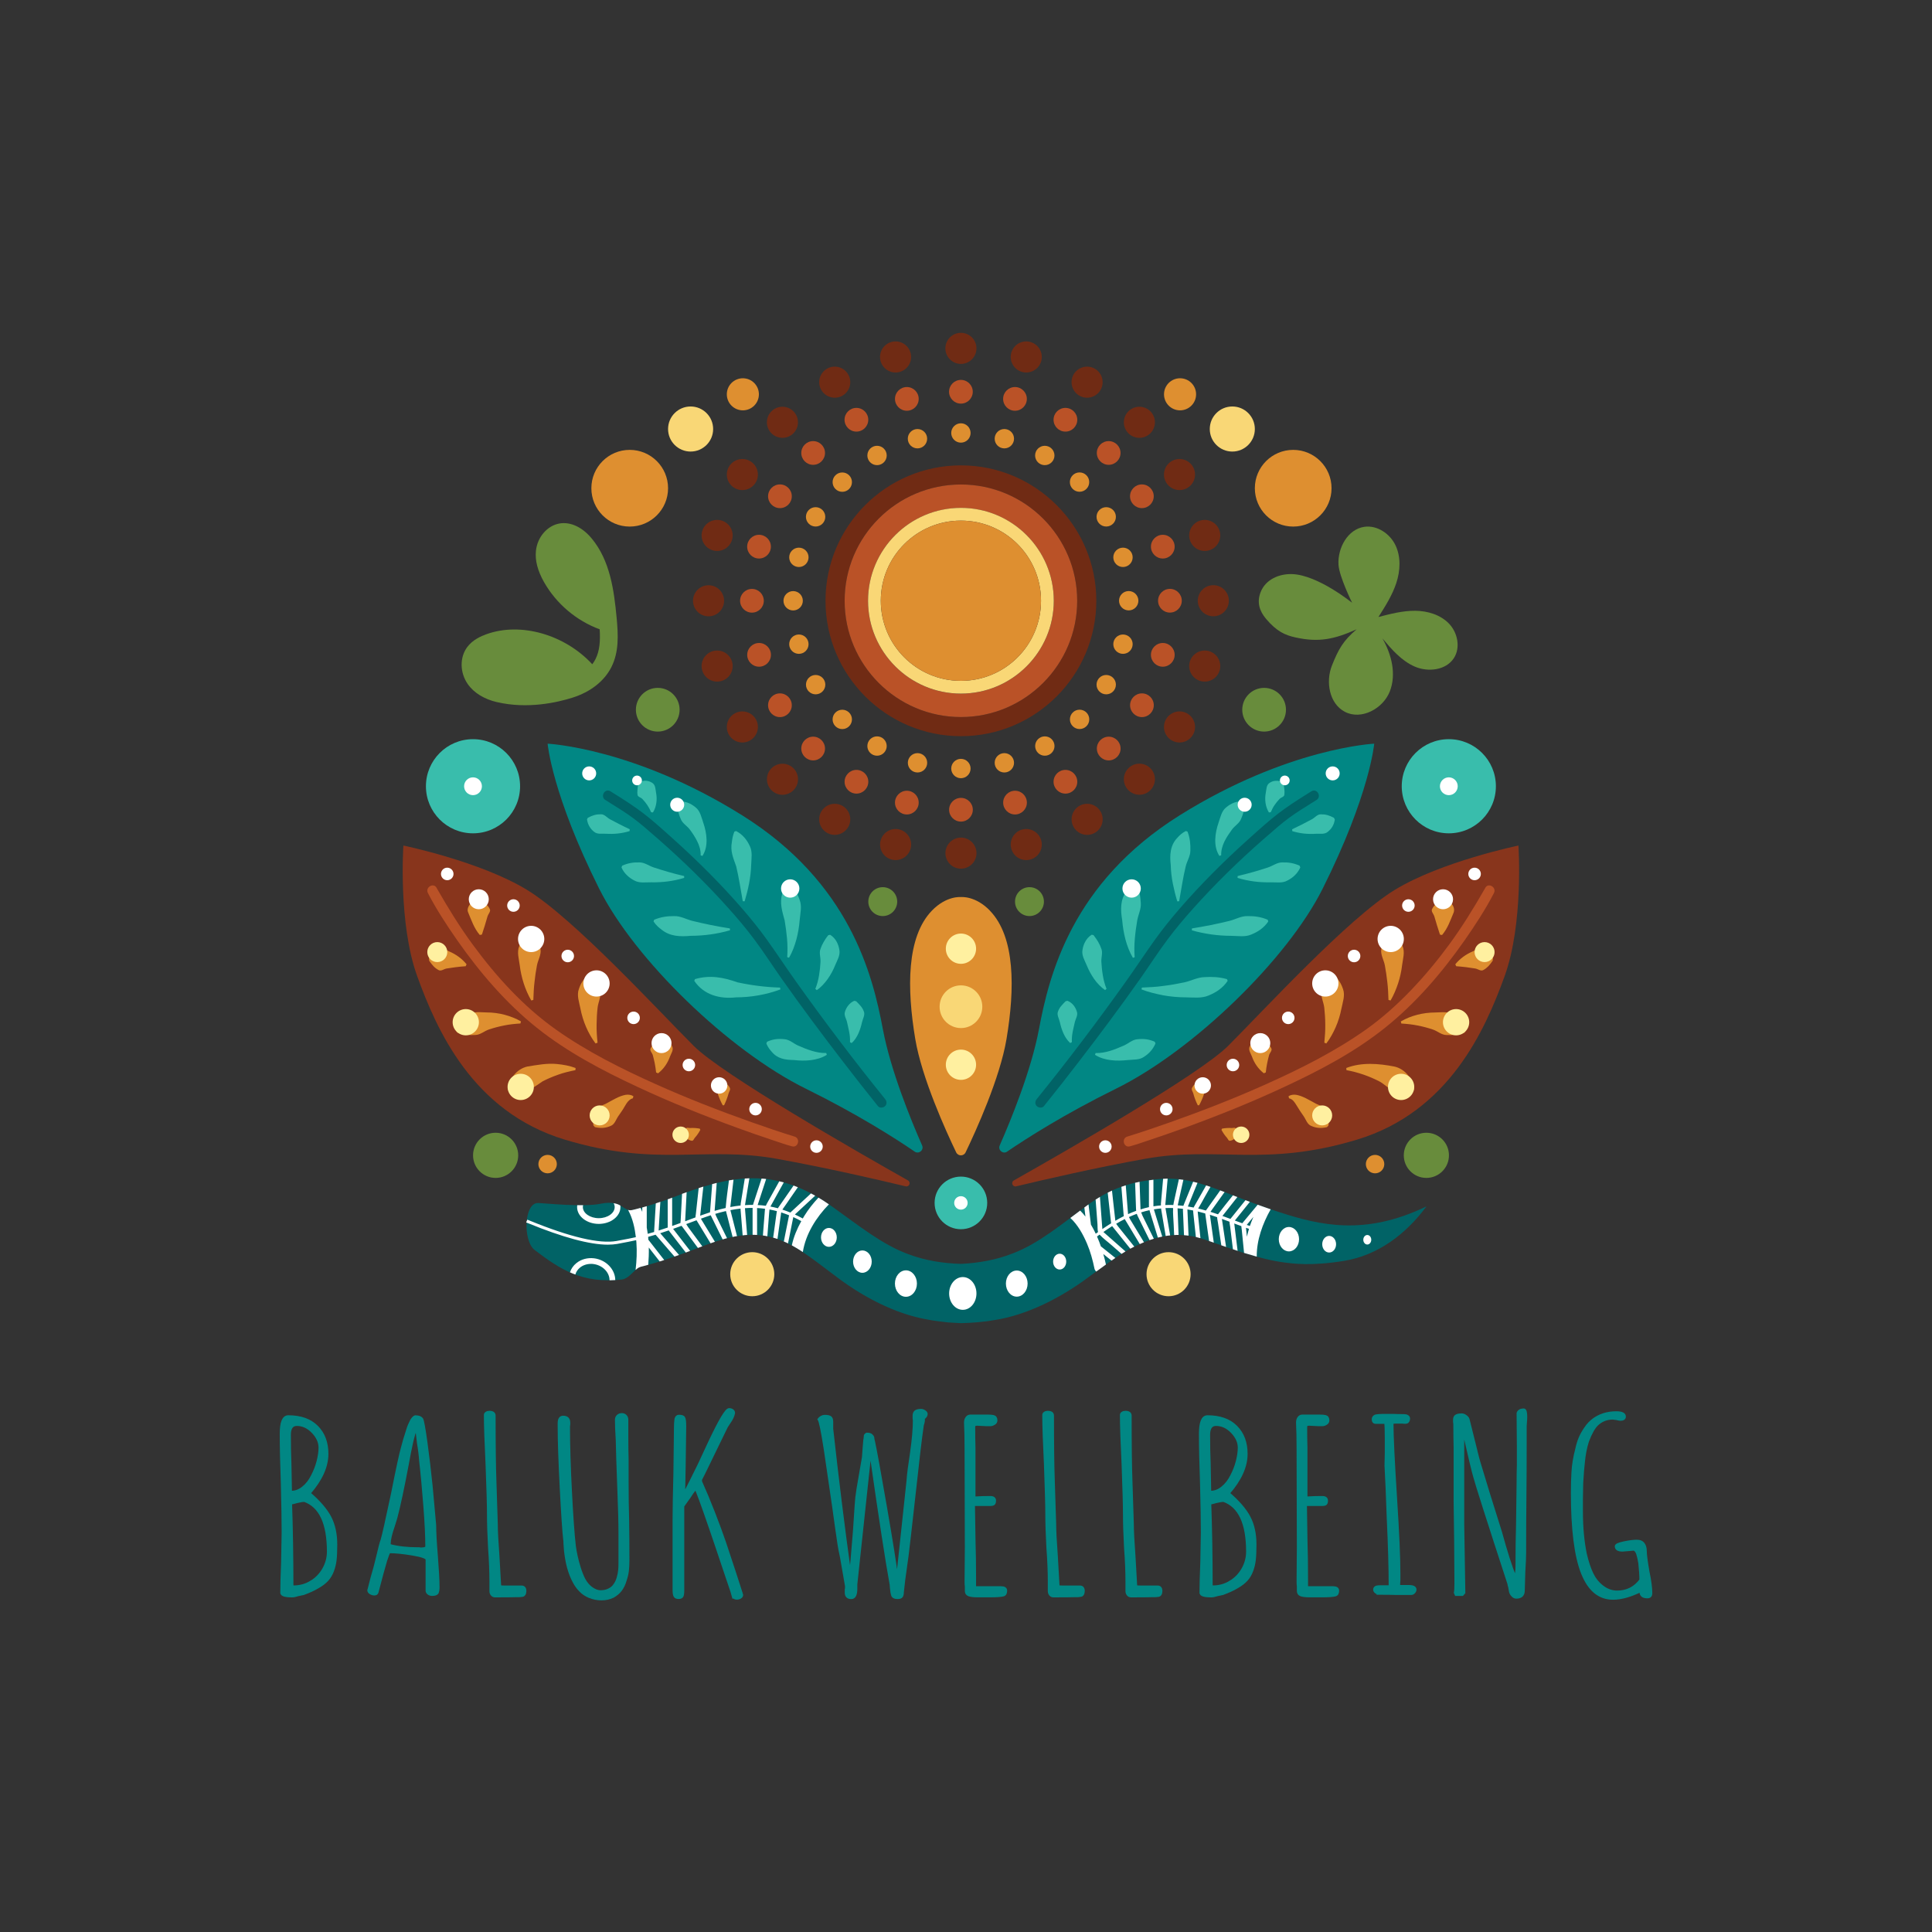 <?xml version="1.0" encoding="UTF-8"?><svg id="Layer_2" xmlns="http://www.w3.org/2000/svg" viewBox="0 0 425.2 425.2"><rect x="0" y="0" width="425.2" height="425.2" fill="#333333" stroke="none"/><defs><style>.cls-1{fill:#de8f30;}.cls-1,.cls-2,.cls-3,.cls-4,.cls-5,.cls-6,.cls-7,.cls-8,.cls-9,.cls-10,.cls-11{stroke-width:0px;}.cls-2{fill:#f9d776;}.cls-3{fill:#88351c;}.cls-4{fill:#39bdac;}.cls-5{fill:#fff;}.cls-6{fill:#ba5227;}.cls-7{fill:#702b14;}.cls-8{fill:#fff0a0;}.cls-9,.cls-12{fill:#018784;}.cls-10{fill:#688c3c;}.cls-11{fill:#016366;}.cls-12{stroke:#018784;stroke-miterlimit:10;stroke-width:.57px;}</style></defs><circle class="cls-4" cx="104.1" cy="173.04" r="10.36"/><circle class="cls-5" cx="104.1" cy="173.04" r="1.96"/><path class="cls-7" d="m211.48,106.63c14.11,0,25.59,11.48,25.59,25.59s-11.48,25.59-25.59,25.59-25.59-11.48-25.59-25.59,11.48-25.59,25.59-25.59m0-4.21c-16.43,0-29.8,13.37-29.8,29.8s13.37,29.8,29.8,29.8,29.8-13.37,29.8-29.8-13.37-29.8-29.8-29.8h0Z"/><path class="cls-6" d="m211.48,111.78c11.27,0,20.44,9.17,20.44,20.44s-9.17,20.44-20.44,20.44-20.44-9.17-20.44-20.44,9.17-20.44,20.44-20.44m0-5.15c-14.11,0-25.59,11.48-25.59,25.59s11.48,25.59,25.59,25.59,25.59-11.48,25.59-25.59-11.48-25.59-25.59-25.59h0Z"/><path class="cls-2" d="m211.48,114.58c9.74,0,17.63,7.89,17.63,17.63s-7.89,17.63-17.63,17.63-17.63-7.89-17.63-17.63,7.89-17.63,17.63-17.63m0-2.81c-11.27,0-20.44,9.17-20.44,20.44s9.17,20.44,20.44,20.44,20.44-9.17,20.44-20.44-9.17-20.44-20.44-20.44h0Z"/><path class="cls-1" d="m211.48,114.58c9.74,0,17.63,7.89,17.63,17.63s-7.89,17.63-17.63,17.63-17.63-7.89-17.63-17.63,7.89-17.63,17.63-17.63"/><circle class="cls-1" cx="211.48" cy="169.14" r="2.13"/><circle class="cls-6" cx="211.49" cy="178.21" r="2.61"/><circle class="cls-7" cx="211.49" cy="187.76" r="3.42"/><circle class="cls-1" cx="201.93" cy="167.88" r="2.13"/><circle class="cls-6" cx="199.58" cy="176.64" r="2.61"/><circle class="cls-7" cx="197.11" cy="185.87" r="3.42"/><circle class="cls-1" cx="193.02" cy="164.19" r="2.13"/><circle class="cls-6" cx="188.49" cy="172.05" r="2.61"/><circle class="cls-7" cx="183.71" cy="180.32" r="3.42"/><circle class="cls-1" cx="185.37" cy="158.33" r="2.13"/><circle class="cls-6" cx="178.96" cy="164.74" r="2.61"/><circle class="cls-7" cx="172.21" cy="171.5" r="3.42"/><circle class="cls-1" cx="179.51" cy="150.68" r="2.13"/><circle class="cls-6" cx="171.65" cy="155.21" r="2.61"/><circle class="cls-7" cx="163.38" cy="159.99" r="3.42"/><circle class="cls-1" cx="175.82" cy="141.77" r="2.13"/><circle class="cls-6" cx="167.06" cy="144.12" r="2.61"/><circle class="cls-7" cx="157.83" cy="146.59" r="3.42"/><circle class="cls-1" cx="174.56" cy="132.22" r="2.13"/><circle class="cls-6" cx="165.49" cy="132.22" r="2.61"/><circle class="cls-7" cx="155.94" cy="132.22" r="3.42"/><circle class="cls-1" cx="175.82" cy="122.66" r="2.13"/><circle class="cls-6" cx="167.05" cy="120.31" r="2.61"/><circle class="cls-7" cx="157.83" cy="117.84" r="3.42"/><circle class="cls-1" cx="179.5" cy="113.75" r="2.13"/><circle class="cls-6" cx="171.65" cy="109.22" r="2.61"/><circle class="cls-7" cx="163.38" cy="104.44" r="3.42"/><circle class="cls-1" cx="185.37" cy="106.11" r="2.13"/><circle class="cls-6" cx="178.96" cy="99.69" r="2.61"/><circle class="cls-7" cx="172.2" cy="92.94" r="3.42"/><circle class="cls-1" cx="193.02" cy="100.24" r="2.13"/><circle class="cls-6" cx="188.48" cy="92.38" r="2.61"/><circle class="cls-7" cx="183.71" cy="84.11" r="3.42"/><circle class="cls-1" cx="201.92" cy="96.55" r="2.13"/><circle class="cls-6" cx="199.58" cy="87.79" r="2.61"/><circle class="cls-7" cx="197.1" cy="78.56" r="3.42"/><circle class="cls-1" cx="211.48" cy="95.29" r="2.13"/><circle class="cls-6" cx="211.48" cy="86.22" r="2.61"/><circle class="cls-7" cx="211.48" cy="76.67" r="3.42"/><circle class="cls-1" cx="221.04" cy="96.55" r="2.13"/><circle class="cls-6" cx="223.38" cy="87.79" r="2.61"/><circle class="cls-7" cx="225.86" cy="78.56" r="3.42"/><circle class="cls-1" cx="229.94" cy="100.24" r="2.13"/><circle class="cls-6" cx="234.48" cy="92.38" r="2.61"/><circle class="cls-7" cx="239.25" cy="84.11" r="3.42"/><circle class="cls-1" cx="237.59" cy="106.1" r="2.13"/><circle class="cls-6" cx="244" cy="99.69" r="2.61"/><circle class="cls-7" cx="250.76" cy="92.94" r="3.42"/><circle class="cls-1" cx="243.46" cy="113.75" r="2.13"/><circle class="cls-6" cx="251.31" cy="109.22" r="2.61"/><circle class="cls-7" cx="259.59" cy="104.44" r="3.42"/><circle class="cls-1" cx="247.15" cy="122.66" r="2.13"/><circle class="cls-6" cx="255.91" cy="120.31" r="2.61"/><circle class="cls-7" cx="265.14" cy="117.84" r="3.42"/><circle class="cls-1" cx="248.41" cy="132.21" r="2.13"/><circle class="cls-6" cx="257.48" cy="132.21" r="2.61"/><circle class="cls-7" cx="267.03" cy="132.21" r="3.42"/><circle class="cls-1" cx="247.15" cy="141.77" r="2.13"/><circle class="cls-6" cx="255.91" cy="144.12" r="2.61"/><circle class="cls-7" cx="265.14" cy="146.59" r="3.42"/><circle class="cls-1" cx="243.46" cy="150.68" r="2.13"/><circle class="cls-6" cx="251.32" cy="155.21" r="2.61"/><circle class="cls-7" cx="259.59" cy="159.99" r="3.42"/><circle class="cls-1" cx="237.6" cy="158.32" r="2.13"/><circle class="cls-6" cx="244.01" cy="164.74" r="2.61"/><circle class="cls-7" cx="250.76" cy="171.49" r="3.42"/><circle class="cls-1" cx="229.95" cy="164.19" r="2.13"/><circle class="cls-6" cx="234.48" cy="172.05" r="2.61"/><circle class="cls-7" cx="239.26" cy="180.32" r="3.42"/><circle class="cls-1" cx="221.04" cy="167.88" r="2.13"/><circle class="cls-6" cx="223.39" cy="176.64" r="2.61"/><circle class="cls-7" cx="225.86" cy="185.87" r="3.42"/><path class="cls-11" d="m313.92,265.53c-4.6,6.21-10.75,10.73-17.97,11.94-7.43,1.24-11.61.59-13.21.39-5.6-.71-12.07-3.12-17.35-4.97-5.27-1.88-10.09-1.24-15.15,1.18-3.32,1.49-6.8,4.21-10.75,7.06-5.92,4.42-13.32,8.25-20.53,9.38-2.31.42-4.99.63-7.34.69-.08,0-.15,0-.23,0-.68-.04-2.17-.12-2.74-.16-1.33-.14-3.27-.38-4.59-.65-7.18-1.24-14.49-5.16-20.34-9.67-3.91-2.91-7.36-5.73-10.76-7.28-3.38-1.58-6.8-2.02-10.55-1.42-4.05.61-7.93,2.36-11.99,3.83-2.71,1-5.62,1.96-8.45,2.7-.58.16-1.18.21-1.72.65-1.04.77-2.03,2.25-3.41,2.4-8.64.95-13.53-2.19-19.16-6.49-2.64-2.02-2.38-10.43.76-10.35,1.41.04,9.9.96,13.77.16,2.59-.54,3.86.11,4.4.44.54.33,1.11.76,1.65.93.55.18,1.03-.03,1.54-.13l1.51-.4c2.02-.56,4.04-1.23,6.11-1.96,13.44-5.31,23.24-7.3,36,1.95,5.45,3.86,10.82,8.26,16.62,10.32,3.63,1.36,7.53,1.97,11.34,2.08.09,0,.17,0,.26,0,3.79-.19,7.69-.88,11.28-2.31,5.76-2.18,11.02-6.67,16.43-10.62,4.28-3.13,8.53-4.86,13.73-5.49,9.74-1.52,14.68,2.56,28.37,7.01,9.02,2.94,18.93,5.31,32.48-1.23h0Z"/><path class="cls-5" d="m182.42,265.06c-2.79,2.86-5.1,6.51-5.73,10.49-.82-.54-1.62-1.03-2.42-1.47.39-1.86,1.16-3.66,2.08-5.33-.58-.32-1.17-.62-1.76-.89-.04.21-.09.42-.09.44-.36,1.78-.71,3.57-1.07,5.35-.15-.08-.31-.15-.46-.22-.15-.07-.3-.14-.46-.2.13-.66.26-1.31.39-1.97.25-1.21.49-2.43.73-3.64.01-.06.02-.1.03-.16-.58-.23-1.16-.44-1.74-.63-.03.37-.1.74-.15,1.1-.22,1.58-.44,3.16-.66,4.74-.32-.1-.63-.2-.95-.29l.18-1.29c.18-1.31.36-2.61.54-3.91.04-.24.06-.44.1-.63-.54-.14-1.08-.26-1.63-.36-.02.24-.06.49-.07.71-.14,1.73-.27,3.45-.4,5.18-.32-.07-.65-.13-.98-.17.04-.57.08-1.14.13-1.71.1-1.26.2-2.53.3-3.79.01-.14.02-.26.04-.38-.58-.08-1.16-.13-1.75-.16v5.92c-.33-.03-.66-.04-.99-.04v-5.44c0-.17,0-.32.01-.46-.56-.01-1.12,0-1.69.05.02.26.04.53.06.79.14,1.7.28,3.4.42,5.1-.33.02-.65.04-.98.09h-.01c-.05-.65-.1-1.3-.15-1.95-.1-1.23-.2-2.45-.3-3.67-.01-.1-.01-.18-.01-.27-.73.08-1.48.19-2.24.34,0,.02,0,.03.02.05.12.49.25.98.37,1.47.36,1.4.72,2.8,1.07,4.2-.32.05-.65.1-.97.18-.05-.19-.09-.37-.14-.56-.35-1.38-.71-2.75-1.06-4.13-.08-.33-.19-.67-.26-1.01-.77.17-1.56.39-2.36.62.08.2.16.41.2.5.8,1.62,1.59,3.24,2.39,4.85-.32.09-.64.17-.96.27-.29-.59-.58-1.18-.87-1.76-.54-1.09-1.08-2.19-1.62-3.28-.04-.08-.09-.17-.14-.27-.68.22-1.4.47-2.15.75.09.16.17.31.19.34.96,1.58,1.93,3.16,2.89,4.74-.32.11-.64.22-.96.34-.37-.62-.74-1.23-1.12-1.84-.63-1.04-1.26-2.08-1.9-3.12-.02-.03-.04-.07-.07-.11-.46.17-.93.35-1.41.52-.28.11-.58.22-.86.32.15.23.31.51.4.63,1.04,1.42,2.09,2.84,3.14,4.26-.32.12-.64.24-.96.36-.29-.4-.59-.81-.89-1.21-.82-1.11-1.64-2.22-2.46-3.33-.07-.1-.17-.21-.26-.33-.6.23-1.22.45-1.85.67,1.25,1.61,2.5,3.23,3.75,4.85-.32.12-.64.24-.96.36-.19-.25-.39-.5-.58-.75-.89-1.15-1.78-2.3-2.67-3.45-.2-.25-.37-.46-.5-.67-.61.21-1.24.41-1.88.62,1.38,1.59,2.76,3.19,4.14,4.78-.33.13-.65.24-.99.36-.3-.34-.59-.67-.88-1.01-.94-1.1-1.89-2.19-2.84-3.29-.15-.17-.31-.34-.45-.51-.54.16-1.09.31-1.63.47.02.21.03.43.04.64.01,0,.02.02.03.03,1.15,1.48,2.31,2.96,3.46,4.43-.33.11-.66.22-.99.32-.8-1.02-1.6-2.04-2.4-3.07.03,1.28-.02,2.55-.12,3.8h-.01c-.23.07-.45.13-.68.19-.59.16-1.18.21-1.73.64-.12.09-.25.19-.37.3.24-2,.33-4.05.18-6.06-.02-.16-.03-.32-.05-.49-.92.21-2.36.49-4.2.83-.61.1-1.29.16-2.03.16-4,0-9.9-1.59-17.59-4.74l-.29-.11-.1-.04.13-.32.12-.29.39.15c9,3.69,15.48,5.21,19.25,4.54,2.25-.41,3.53-.67,4.25-.84-.23-2.01-.69-4.07-1.63-5.84-.03-.05-.05-.1-.07-.15t.02,0c.55.18,1.03-.03,1.54-.14l1.18-.31c.13.29.25.58.37.87v-.96c.33-.1.66-.19.99-.29v4.71c.09.45.15.91.21,1.37.48-.13.95-.26,1.41-.4-.01-.13.01-.26.02-.42.11-1.96.23-3.92.35-5.88.33-.1.67-.21,1-.33-.12,2.11-.25,4.2-.37,6.31.68-.22,1.36-.44,2.02-.67-.01-.08-.03-.14-.03-.23v-5.97c.15-.05.31-.1.46-.16.17-.07.35-.14.52-.2v6.22c.62-.22,1.24-.44,1.83-.65,0-.22.04-.45.05-.64.1-1.92.2-3.85.3-5.77.34-.12.68-.25,1.01-.37-.04.84-.08,1.68-.13,2.51-.07,1.29-.14,2.59-.2,3.89.28-.11.58-.22.86-.32.48-.18.95-.36,1.41-.53,0-.25.06-.52.09-.76.2-1.89.41-3.8.62-5.69.34-.11.69-.22,1.03-.33-.1.85-.19,1.72-.29,2.58-.13,1.23-.27,2.46-.4,3.69-.01.04-.01.09-.01.13.76-.27,1.47-.52,2.16-.74.01-.19.03-.38.05-.56.14-1.89.29-3.77.43-5.65.34-.09.67-.17,1-.26-.06.85-.12,1.71-.19,2.56-.09,1.19-.18,2.39-.27,3.59h0c.83-.24,1.64-.46,2.43-.63.16-2.03.47-4.06.72-6.08.34-.05.67-.11,1.01-.15-.12,1.02-.24,2.05-.36,3.07-.12.98-.24,1.97-.35,2.95.76-.15,1.52-.26,2.26-.34,0-.17.02-.34.05-.53.3-1.8.59-3.61.88-5.41.34-.02.68-.04,1.01-.05-.14.87-.29,1.73-.43,2.6-.18,1.1-.36,2.21-.54,3.31.6-.04,1.19-.06,1.77-.06.03-.1.06-.21.09-.32.6-1.83,1.19-3.64,1.79-5.46.34.01.68.05,1.01.09-.27.82-.54,1.64-.8,2.45-.36,1.09-.72,2.18-1.07,3.28.6.03,1.2.08,1.8.16.06-.13.12-.27.2-.42.92-1.66,1.84-3.31,2.76-4.97.33.07.66.15.99.25-.42.76-.84,1.53-1.27,2.29-.56,1-1.11,2.01-1.67,3.02.55.11,1.1.23,1.65.38.03-.07.06-.13.11-.19,1.11-1.61,2.22-3.21,3.34-4.81.31.11.63.24.94.37-.53.76-1.06,1.53-1.59,2.29-.61.88-1.19,1.77-1.82,2.63.58.19,1.17.41,1.76.65.17-.18.37-.34.55-.51,1.32-1.23,2.66-2.46,3.99-3.7.3.15.61.32.92.5-.55.51-1.1,1.02-1.65,1.53-.91.84-1.82,1.69-2.73,2.53-.03.02-.06.05-.08.08.57.27,1.15.56,1.73.88.11-.19.22-.38.33-.56.88-1.44,1.96-2.79,3.12-4.03h.01c.75.44,1.51.93,2.28,1.47Z"/><path class="cls-5" d="m276.79,265.14c-1.07,1.3-2.15,2.59-3.23,3.89-.05.07-.1.13-.15.19-.56-.2-1.1-.4-1.64-.6,1.1-1.37,2.2-2.75,3.31-4.12-.33-.12-.65-.24-.97-.36-1.1,1.36-2.2,2.72-3.29,4.09-.01.01-.01.02-.02.03-.6-.23-1.19-.45-1.76-.65,1.09-1.39,2.18-2.77,3.28-4.16-.33-.13-.65-.26-.97-.38-1.1,1.39-2.23,2.77-3.29,4.18h0c-.57-.19-1.13-.38-1.66-.55,1.03-1.45,2.07-2.9,3.11-4.35-.33-.12-.65-.24-.96-.36-1,1.4-2,2.8-2.99,4.2-.06.08-.12.15-.17.23-.57-.17-1.14-.32-1.69-.45.52-.83.97-1.71,1.45-2.56.42-.73.83-1.47,1.25-2.2-.32-.11-.64-.22-.95-.32-.9,1.56-1.79,3.14-2.67,4.7-.04.06-.05.11-.07.17-.44-.09-.86-.17-1.28-.23h0c.45-1.11.89-2.21,1.34-3.3.26-.64.52-1.27.78-1.91-.32-.09-.64-.17-.96-.24-.67,1.64-1.34,3.29-2.01,4.93-.06.14-.1.26-.14.37-.42-.05-.83-.08-1.24-.11.01-.04.02-.09.03-.13.25-1.13.5-2.26.74-3.39.15-.7.31-1.39.47-2.09-.33-.05-.66-.09-.99-.12-.37,1.7-.75,3.4-1.12,5.09-.04.19-.07.38-.1.57-.6-.02-1.19-.02-1.77.01,0-.04.01-.07.01-.1.1-1.19.21-2.37.32-3.56.06-.71.12-1.43.19-2.14-.33,0-.66,0-1,.03-.15,1.81-.32,3.62-.48,5.43,0,.15,0,.28,0,.42-.56.05-1.11.11-1.65.2.01-1.15,0-2.3,0-3.45v-2.4c-.25.02-.51.06-.77.1-.07.01-.15.02-.22.03v5.63c0,.1.01.18.01.27-.63.14-1.25.31-1.86.5-.04-1.25-.09-2.49-.13-3.73-.03-.78-.06-1.56-.08-2.34-.33.06-.66.13-.98.21.06,1.91.13,3.82.2,5.72.01.17.01.31.03.45-.61.22-1.2.47-1.78.73,0-.03,0-.05-.01-.08-.1-1.34-.21-2.67-.32-4-.06-.76-.12-1.51-.18-2.26-.32.1-.64.21-.96.33.15,1.88.3,3.77.45,5.65.03.3.04.56.09.8-.64.32-1.26.66-1.87,1.02h0c-.16-1.45-.33-2.9-.49-4.35-.08-.77-.17-1.53-.25-2.29-.31.14-.63.29-.94.46.22,1.98.44,3.96.66,5.94.03.26.05.53.09.8-.65.4-1.29.83-1.93,1.27-.18-2.37-.35-4.72-.53-7.08-.32.19-.64.38-.95.59.14,1.82.27,3.64.41,5.46.04.45-.02,1.16.12,1.69-.17.12-.33.24-.5.36-.32-.68-.68-1.35-1.06-2-.17-1.41-.34-2.82-.51-4.23-.01-.07-.02-.14-.03-.21-.07.04-.13.09-.2.14-.24.17-.48.35-.71.53.08.66.16,1.33.24,2-.36-.47-.74-.91-1.16-1.32-.72.54-1.44,1.08-2.16,1.62,1.64,1.51,2.79,3.61,3.66,5.64.74,1.73,1.27,3.66,1.65,5.53.06.25.2.47.39.63.73-.53,1.44-1.05,2.13-1.55-.16-.78-.36-1.54-.58-2.31.61.49,1.21.97,1.81,1.45.29-.21.57-.4.84-.59-1.03-.82-2.05-1.64-3.07-2.46-.04-.02-.07-.05-.11-.08-.23-.67-.48-1.32-.76-1.96-.03-.07-.06-.15-.09-.22.18-.13.37-.27.56-.41.82.88,1.87,1.63,2.76,2.42.69.6,1.38,1.22,2.07,1.82.29-.19.59-.37.87-.54-1.62-1.43-3.24-2.86-4.86-4.28.64-.45,1.28-.88,1.93-1.29.07.1.15.19.23.29.89,1.12,1.79,2.23,2.69,3.35.35.44.71.89,1.07,1.33.29-.16.59-.32.88-.46-1.2-1.5-2.41-3-3.62-4.51-.04-.05-.21-.32-.37-.52.63-.37,1.26-.72,1.9-1.04.03.06.05.11.09.18.68,1.12,1.36,2.25,2.03,3.37.4.66.79,1.31,1.18,1.96.31-.15.62-.28.92-.4-1.02-1.69-2.04-3.38-3.06-5.07-.07-.11-.15-.31-.25-.48.57-.25,1.14-.5,1.72-.71.05.14.11.29.19.45.58,1.18,1.15,2.35,1.73,3.52.3.61.6,1.21.9,1.82.32-.12.63-.22.94-.31-.83-1.69-1.66-3.38-2.5-5.07-.05-.12-.17-.48-.3-.72.6-.19,1.21-.36,1.84-.49.05.17.1.34.16.54.39,1.27.78,2.54,1.17,3.81.18.56.35,1.12.52,1.68.32-.08.64-.16.96-.22-.51-1.68-1.03-3.35-1.55-5.04-.09-.31-.19-.64-.29-.95.52-.09,1.05-.16,1.59-.2.02.12.02.24.05.39.21,1.24.42,2.48.63,3.73.11.64.22,1.29.33,1.94.32-.06.65-.1.98-.13-.3-1.78-.61-3.56-.91-5.33-.04-.23-.08-.45-.12-.68.55-.03,1.11-.03,1.68-.01-.07,1.22.09,2.47.13,3.68.03.76.06,1.51.1,2.27.33-.03.65-.03.98-.03-.07-1.77-.14-3.55-.21-5.32-.01-.18-.01-.36-.02-.54.39.03.78.06,1.19.11-.01.13-.01.26,0,.42.05,1.24.11,2.48.16,3.72.03.55.05,1.1.07,1.66.33.02.66.06,1,.1-.07-1.69-.15-3.37-.22-5.06-.01-.23-.02-.47-.03-.7.41.06.83.14,1.25.22.01.21.04.42.06.68.14,1.28.27,2.56.41,3.84.05.44.09.88.14,1.32.33.07.67.16,1.01.26-.17-1.63-.34-3.25-.51-4.88-.04-.33-.06-.67-.1-1,.54.13,1.09.28,1.66.44.02.22.06.45.09.67.18,1.26.35,2.52.53,3.77.08.54.15,1.08.23,1.62.34.12.69.25,1.04.37-.29-2.05-.57-4.09-.86-6.14.51.16,1.04.35,1.6.54,0,.42.13.88.18,1.26.21,1.42.42,2.83.63,4.25.03.22.07.45.1.67.35.12.7.24,1.05.36-.31-2.06-.62-4.12-.92-6.17.55.2,1.11.41,1.68.62-.01.35.09.72.14,1.08.17,1.37.33,2.74.5,4.11.04.29.07.58.11.87.34.12.68.23,1.03.35-.25-2.01-.49-4.01-.74-6.02.51.19,1.03.38,1.56.58.01.25.06.52.09.77.13,1.34.26,2.68.4,4.02.04.37.07.73.11,1.1.93.29,1.86.56,2.79.82-.03-3.63,1.28-7.25,3.07-10.41-1-.34-1.95-.68-2.86-1.01Zm-2.37,7.04c-.07-.65-.13-1.31-.2-1.96.22.08.44.15.66.23-.17.57-.33,1.15-.46,1.73Zm.65-2.36c-.23-.08-.45-.16-.68-.24.49-.59.98-1.18,1.46-1.76-.28.66-.55,1.32-.78,2Z"/><path class="cls-5" d="m184.16,272.33c0,1.15-.78,2.08-1.73,2.08s-1.74-.93-1.74-2.08.78-2.08,1.74-2.08,1.73.93,1.73,2.08Z"/><path class="cls-5" d="m191.85,277.66c0,1.36-.92,2.46-2.05,2.46s-2.05-1.1-2.05-2.46.92-2.46,2.05-2.46,2.05,1.1,2.05,2.46Z"/><path class="cls-5" d="m201.8,282.49c0,1.61-1.08,2.91-2.42,2.91s-2.42-1.3-2.42-2.91,1.08-2.91,2.42-2.91,2.42,1.31,2.42,2.91Z"/><path class="cls-5" d="m214.9,284.67c0,1.99-1.34,3.6-3,3.6s-3.01-1.61-3.01-3.6,1.35-3.61,3.01-3.61,3,1.61,3,3.61Z"/><path class="cls-5" d="m226.16,282.49c0,1.59-1.07,2.88-2.39,2.88s-2.39-1.29-2.39-2.88,1.07-2.87,2.39-2.87,2.39,1.29,2.39,2.87Z"/><path class="cls-5" d="m234.66,277.66c0,.96-.64,1.74-1.44,1.74s-1.45-.78-1.45-1.74.65-1.74,1.45-1.74,1.44.78,1.44,1.74Z"/><path class="cls-5" d="m136.53,265.32c-.29-.18-.76-.41-1.48-.52.15.27.23.56.23.86,0,1.34-1.57,2.44-3.5,2.44s-3.5-1.1-3.5-2.44c0-.14.02-.28.06-.42-.42.01-.86.01-1.3,0-.02.14-.03.28-.03.42,0,2.04,2.14,3.7,4.77,3.7s4.77-1.66,4.77-3.7c0-.11-.01-.23-.02-.34Z"/><path class="cls-5" d="m130.74,276.93c-1.43-.17-2.86.21-3.9,1.07-.67.54-1.15,1.24-1.4,2.02.39.18.79.34,1.19.48.16-.59.51-1.11,1.01-1.52.65-.53,1.52-.82,2.42-.82.18,0,.35,0,.53.03,2.02.25,3.57,1.83,3.56,3.58.41-.01.83-.02,1.26-.05-.02-2.36-2.04-4.47-4.67-4.79Z"/><path class="cls-5" d="m285.9,272.73c0,1.48-1,2.68-2.23,2.68s-2.23-1.2-2.23-2.68,1-2.69,2.23-2.69,2.23,1.2,2.23,2.69Z"/><path class="cls-5" d="m294.05,273.83c0,1.01-.68,1.83-1.53,1.83s-1.52-.82-1.52-1.83.68-1.83,1.52-1.83,1.53.82,1.53,1.83Z"/><path class="cls-5" d="m301.79,272.85c0,.58-.39,1.05-.87,1.05s-.88-.47-.88-1.05.39-1.05.88-1.05.87.47.87,1.05Z"/><circle class="cls-4" cx="211.48" cy="264.74" r="5.79"/><circle class="cls-5" cx="211.48" cy="264.74" r="1.48"/><path class="cls-3" d="m199.32,261.09c.79.19,1.22-.89.51-1.3-11.4-6.43-40.87-23.32-47.16-29.61-7.84-7.84-26.42-28.08-36.69-34.34s-27.2-9.75-27.2-9.75c0,0-1.18,17.17,3.06,28.81,4.23,11.64,12.11,29.75,32.45,35.91,20.34,6.15,30.7,1.36,46.65,4.22,10.68,1.92,22.04,4.54,28.38,6.06Z"/><path class="cls-6" d="m94.18,196.55c1.87,3.61,4.12,7.05,6.44,10.38,4.98,7.11,10.72,13.82,17.51,19.25,6.69,5.35,14.4,9.4,22.14,13.01,7.24,3.39,14.68,6.37,22.19,9.1,2.58.94,5.17,1.84,7.78,2.7,1.28.42,2.56.89,3.86,1.24.06.02.12.04.18.05,1.37.42,1.96-1.72.59-2.14-3.19-.97-6.34-2.06-9.49-3.17-7.11-2.52-14.15-5.26-21.03-8.35-7.63-3.42-15.21-7.22-22.04-12.06-7.13-5.06-13.14-11.68-18.29-18.7-2.88-3.93-5.4-8.03-7.82-12.25-.04-.06-.07-.13-.1-.19-.66-1.27-2.57-.15-1.92,1.12h0Z"/><path class="cls-1" d="m106.05,198c.78.85,1.32,1.22,1.73,2.04.31.53-.33,1.07-.5,1.69-.37,1.29-.77,2.63-1.22,3.95,0,0-.47.09-.47.09-1.26-1.48-1.83-3.23-2.57-4.99-.61-1.33,1.64-3.5,3.02-2.79h0Z"/><path class="cls-1" d="m117.74,204.88c.78,1.41,1.11,2.65,1.23,4.08.16,1.21-.57,2.31-.8,3.53-.23,1.2-.41,2.43-.54,3.69-.15,1.26-.2,2.55-.25,3.89l-.46.12c-1.36-2.37-2.21-5.05-2.54-7.79-.17-1.37-.67-2.85-.09-4.19.26-.67.6-1.31,1.09-1.9.48-.59,1.06-1.14,1.9-1.56,0,0,.45.14.45.14h0Z"/><path class="cls-1" d="m130.74,214.12c.8,1.42,1.17,2.64,1.36,4.07.22,1.2-.45,2.35-.58,3.59-.14,1.22-.21,2.48-.22,3.76-.02,1.29.07,2.59.21,3.94l-.44.17c-1.67-2.24-2.8-4.92-3.33-7.69-.27-1.39-.85-2.89-.34-4.3.23-.7.55-1.38,1.02-2.01.46-.63,1.04-1.21,1.87-1.66l.46.13h0Z"/><path class="cls-1" d="m145.46,228.52c1.2.27,1.97.82,2.45,1.76.42.76-.21,1.56-.47,2.28-.51,1.43-1.41,2.74-2.61,3.66,0,0-.43-.19-.43-.19-.09-.73-.17-1.38-.3-2.01-.13-.63-.27-1.21-.42-1.77-.15-.57-.78-1.05-.47-1.57.41-.8.94-1.29,1.81-2.03,0,0,.46-.12.46-.12h0Z"/><path class="cls-1" d="m159.25,238.14c.83.41,1.15.83,1.36,1.25.23.42-.16.86-.27,1.28-.24.88-.58,1.74-.98,2.58,0,0-.3,0-.3,0-.44-.82-.81-1.66-1.09-2.53-.13-.42-.54-.84-.32-1.27.12-.32.8-1.32,1.6-1.31h0Z"/><path class="cls-1" d="m94.4,210.97c.46-1.17,1.14-1.86,2.15-2.24.82-.34,1.59.36,2.32.67,1.47.62,2.8,1.58,3.81,2.82,0,0-.19.43-.19.43-.78.07-1.49.11-2.19.21-.69.09-1.35.19-1.99.29-.65.1-1.26.69-1.83.32-.84-.46-1.34-1.05-2.02-2.03,0,0-.06-.47-.06-.47h0Z"/><path class="cls-1" d="m100.41,226.85c.38-1.61,1.36-2.74,2.66-3.54,1.19-.79,2.71-.5,4.03-.49,1.35,0,2.68.18,3.95.51,1.27.35,2.5.81,3.6,1.46l-.11.46c-1.25.08-2.44.2-3.6.44-1.15.23-2.25.52-3.31.87-1.07.36-1.93,1.21-3.04,1.22-.55.04-1.12.04-1.77-.05-.64-.07-1.33-.19-2.19-.48,0,0-.24-.41-.24-.41h0Z"/><path class="cls-1" d="m111.78,239.84c.25-2.42,1.92-4.56,4.26-5.11,2.08-.34,4.44-.78,6.52-.56,1.42.13,2.81.39,4.12.88,0,0-.04.47-.04.47-1.33.26-2.6.57-3.8,1-1.2.42-2.35.91-3.43,1.47-1.66,1.11-2.79,2.13-4.95,2.19-.68.08-1.42.12-2.36.02l-.31-.36h0Z"/><path class="cls-1" d="m130.6,247.71c-.18-1.35.02-2.38.6-3.42.44-.88,1.54-1.02,2.35-1.49,1.27-.67,2.7-1.6,4.16-1.85.58-.09,1.23,0,1.69.31l-.12.46c-1.22.3-1.71,1.8-2.38,2.73,0,0-.8,1.16-.8,1.16-.54.76-.79,1.84-1.71,2.19-1.09.47-2.13.56-3.46.26,0,0-.32-.35-.32-.35h0Z"/><path class="cls-1" d="m150.71,249.99c-.08-.87.05-1.29.24-1.6.18-.33.62-.11.95-.13.69-.05,1.4.01,2.1.13,0,0,.13.27.13.27-.34.63-.73,1.22-1.2,1.73-.22.24-.32.73-.7.67-.29-.01-1.22-.37-1.54-1.06h0Z"/><circle class="cls-5" cx="105.37" cy="197.91" r="2.2"/><circle class="cls-8" cx="131.97" cy="245.48" r="2.2"/><circle class="cls-8" cx="149.8" cy="249.74" r="1.81"/><circle class="cls-5" cx="158.27" cy="238.89" r="1.81"/><circle class="cls-5" cx="145.59" cy="229.57" r="2.2"/><circle class="cls-5" cx="139.44" cy="224.01" r="1.38"/><circle class="cls-5" cx="151.61" cy="234.39" r="1.38"/><circle class="cls-5" cx="166.28" cy="244.1" r="1.38"/><circle class="cls-5" cx="179.69" cy="252.34" r="1.38"/><circle class="cls-5" cx="124.95" cy="210.4" r="1.38"/><circle class="cls-5" cx="113" cy="199.29" r="1.38"/><circle class="cls-5" cx="98.43" cy="192.34" r="1.38"/><circle class="cls-8" cx="96.24" cy="209.54" r="2.2"/><circle class="cls-5" cx="116.9" cy="206.65" r="2.89"/><circle class="cls-5" cx="131.28" cy="216.44" r="2.89"/><circle class="cls-8" cx="114.6" cy="239.21" r="2.89"/><circle class="cls-8" cx="102.51" cy="224.97" r="2.89"/><path class="cls-1" d="m217.86,200.41c-3.22-3.33-6.38-2.98-6.38-2.98,0,0-3.16-.35-6.38,2.98-5.62,5.81-5.51,17.21-3.67,28.23,1.43,8.59,6.74,20.26,9.01,24.98.42.87,1.65.87,2.07,0,2.27-4.72,7.58-16.38,9.01-24.98,1.84-11.02,1.95-22.42-3.67-28.23Z"/><circle class="cls-2" cx="211.49" cy="221.56" r="4.7"/><circle class="cls-8" cx="211.49" cy="208.79" r="3.33"/><circle class="cls-8" cx="211.49" cy="234.33" r="3.33"/><path class="cls-9" d="m201.3,253.45c.92.63,2.09-.34,1.64-1.36-2.47-5.61-6.93-16.51-8.64-25.6-2.24-11.94-7.24-32.22-30.99-47.07-23.75-14.85-42.79-15.75-42.79-15.75,0,0,.94,11.12,11.36,31.94,7.79,15.56,28.47,35.62,45.5,44.01,11.3,5.57,19.61,10.88,23.92,13.82Z"/><path class="cls-11" d="m133.23,176.06c5.92,3.68,6.49,4.09,11.72,8.68,5.4,4.73,10.55,9.76,15.34,15.11,2.01,2.24,3.96,4.54,5.75,6.95,2.09,2.79,3.97,5.74,5.98,8.59,4.41,6.25,8.98,12.38,13.65,18.44,2.49,3.23,4.99,6.44,7.55,9.61.38.47,1.17.39,1.57,0,.47-.46.38-1.11,0-1.57-6.76-8.35-13.25-16.93-19.48-25.67-2.23-3.12-4.33-6.33-6.57-9.45-1.68-2.35-3.51-4.59-5.39-6.77-4.68-5.4-9.76-10.46-15.07-15.24-5.89-5.3-7.19-6.4-13.93-10.59-1.22-.76-2.33,1.16-1.12,1.92h0Z"/><path class="cls-4" d="m140.71,172.13c1.04-.47,1.99-.38,2.83.16.75.45.71,1.45.85,2.19.29,1.47.09,3.06-.68,4.32,0,0-.41-.04-.41-.04-.47-1.14-1.13-2.09-1.93-2.92-.37-.39-1.05-.45-1.07-.97-.04-.25-.05-.54-.01-.93.02-.38.07-.82.18-1.48l.25-.33h0Z"/><path class="cls-4" d="m149.16,176.43c1.5-.23,2.83.35,3.91,1.24,1.05.81,1.29,2.2,1.7,3.37.79,2.3,1.22,5.21-.18,7.34,0,0-.39-.14-.39-.14.04-1.12-.28-2.12-.74-3.05-.45-.93-1.03-1.8-1.64-2.62-.63-.84-1.63-1.35-1.99-2.31-.21-.46-.4-.95-.54-1.52-.15-.56-.28-1.16-.38-1.97,0,0,.24-.34.24-.34h0Z"/><path class="cls-4" d="m161.99,182.89c1.45.76,2.37,1.9,3.02,3.29.65,1.3.35,2.82.31,4.19-.08,2.75-.66,5.39-1.44,7.99,0,0-.41-.02-.41-.02l-.68-3.91c-.23-1.28-.47-2.53-.76-3.74-.67-1.92-1.35-3.36-.95-5.44.08-.68.21-1.4.54-2.22l.39-.15h0Z"/><path class="cls-4" d="m173.28,194.3c1.4.95,2.21,2.3,2.72,3.79.53,1.41.12,2.93,0,4.37-.12,1.45-.35,2.89-.73,4.3-.39,1.4-.88,2.79-1.63,4.02l-.39-.13c.1-1.39.08-2.75-.04-4.09-.12-1.34-.3-2.67-.52-3.98-.55-2-1.13-3.85-.54-5.92.14-.71.34-1.43.72-2.26l.4-.12h0Z"/><path class="cls-4" d="m182.71,205.73c1.22.78,1.81,2.01,2.02,3.32.23,1.22-.49,2.32-.92,3.38-.43,1.07-.98,2.1-1.65,3.04-.68.93-1.45,1.81-2.4,2.44l-.32-.27c.4-1,.66-1.99.82-2.99.17-1,.27-1.99.32-2.97.05-.99-.36-1.99.01-2.88.15-.45.35-.91.63-1.39.27-.48.58-.98,1.08-1.6,0,0,.41-.08.41-.08h0Z"/><path class="cls-4" d="m188.45,220.37c.8.83,1.34,1.31,1.67,2.25.31.72-.22,1.53-.4,2.34-.37,1.63-1,3.45-2.28,4.6,0,0-.37-.19-.37-.19.09-1.58-.34-2.95-.66-4.45-.16-.74-.74-1.48-.43-2.3.13-.41.32-.83.65-1.26.31-.4.75-.86,1.42-1.1l.4.11h0Z"/><path class="cls-4" d="m129.38,179.98c1.04-.56,1.86-.79,2.87-.77.79-.03,1.31.72,1.99,1.09.68.37,1.38.73,2.1,1.1.72.38,1.47.72,2.25,1.1l-.03.41c-1.67.52-3.45.7-5.19.58-.87-.06-1.89.19-2.61-.42-.36-.28-.7-.62-.97-1.07-.27-.44-.5-.95-.6-1.67l.19-.37h0Z"/><path class="cls-4" d="m136.93,190.52c1.33-.59,2.49-.76,3.8-.72,1.13-.01,2.07.76,3.15,1.11,1.07.35,2.16.69,3.27,1.01,1.11.33,2.25.6,3.42.88v.41c-2.32.71-4.79,1.02-7.24.97-1.23-.03-2.57.24-3.69-.38-.56-.28-1.1-.64-1.59-1.11-.49-.46-.94-1.01-1.27-1.78l.15-.39h0Z"/><path class="cls-4" d="m143.97,202.42c1.53-.64,2.93-.81,4.46-.8,1.38-.03,2.61.72,3.95,1.05,1.33.33,2.69.63,4.06.91,1.37.29,2.77.51,4.19.75,0,0,.03.41.03.41-2.8.81-5.73,1.21-8.66,1.22-2.26.21-4.56.15-6.41-1.37-.63-.46-1.24-1.01-1.75-1.78l.12-.4h0Z"/><path class="cls-4" d="m152.94,215.49c3.31-.97,6.26-.39,9.39.71,3.06.66,6.18,1.06,9.35,1.15,0,0,.07.41.07.41-3.1,1.14-6.42,1.73-9.74,1.74-3.54.4-7.1-.5-9.21-3.63,0,0,.15-.39.15-.39h0Z"/><path class="cls-4" d="m168.81,229.27c1.31-.6,2.53-.7,3.82-.56,1.14.08,1.98.94,2.97,1.38.99.44,1.98.85,3.01,1.16,1.03.32,2.09.53,3.23.5l.13.39c-1.02.68-2.28,1.01-3.51,1.18-1.24.15-2.49.12-3.7-.02-1.97-.05-3.63-.25-4.95-1.86-.43-.47-.83-1.02-1.15-1.77l.15-.39h0Z"/><circle class="cls-5" cx="140.2" cy="171.76" r="1.07"/><circle class="cls-5" cx="149.04" cy="177.11" r="1.54"/><circle class="cls-5" cx="129.67" cy="170.21" r="1.54"/><circle class="cls-5" cx="173.91" cy="195.54" r="2.02"/><circle class="cls-4" cx="318.86" cy="173.04" r="10.36"/><circle class="cls-5" cx="318.86" cy="173.04" r="1.96"/><path class="cls-3" d="m223.64,261.09c-.79.19-1.22-.89-.51-1.3,11.4-6.43,40.87-23.32,47.16-29.61,7.84-7.84,26.42-28.08,36.69-34.34,10.27-6.26,27.2-9.75,27.2-9.75,0,0,1.18,17.17-3.06,28.81-4.23,11.64-12.11,29.75-32.45,35.91-20.34,6.15-30.7,1.36-46.65,4.22-10.68,1.92-22.04,4.54-28.38,6.06Z"/><path class="cls-6" d="m328.79,196.55c-1.87,3.61-4.12,7.05-6.44,10.38-4.98,7.11-10.72,13.82-17.51,19.25s-14.4,9.4-22.14,13.01c-7.24,3.39-14.68,6.37-22.19,9.1-2.58.94-5.17,1.84-7.78,2.7-1.28.42-2.56.89-3.86,1.24-.06.02-.12.04-.18.05-1.37.42-1.96-1.72-.59-2.14,3.19-.97,6.34-2.06,9.49-3.17,7.11-2.52,14.15-5.26,21.03-8.35,7.63-3.42,15.21-7.22,22.04-12.06s13.14-11.68,18.29-18.7c2.88-3.93,5.4-8.03,7.82-12.25.04-.06.07-.13.1-.19.66-1.27,2.57-.15,1.92,1.12h0Z"/><path class="cls-1" d="m317.35,197.82c1.53.18,3.03,1.48,2.59,2.97-.74,1.76-1.31,3.51-2.57,4.99,0,0-.46-.09-.46-.09-.45-1.32-.84-2.66-1.22-3.95-.17-.62-.81-1.17-.5-1.69.41-.83.95-1.19,1.73-2.04,0,0,.44-.18.44-.18h0Z"/><path class="cls-1" d="m305.68,204.74c1.51.79,2.41,2.01,2.99,3.47.58,1.34.08,2.82-.09,4.19-.16,1.38-.46,2.74-.89,4.05-.44,1.3-.96,2.57-1.65,3.74,0,0-.46-.12-.46-.12-.04-1.33-.1-2.62-.25-3.89-.14-1.26-.32-2.49-.54-3.69-.23-1.22-.96-2.32-.8-3.53.04-.61.14-1.23.34-1.9.18-.67.43-1.37.89-2.18l.45-.14h0Z"/><path class="cls-1" d="m292.68,213.99c1.51.85,2.38,2.15,2.89,3.67.52,1.41-.07,2.91-.34,4.3-.27,1.41-.69,2.78-1.25,4.07-.57,1.29-1.24,2.52-2.08,3.62l-.44-.17c.13-1.35.23-2.65.21-3.94,0-1.28-.09-2.54-.22-3.76-.14-1.24-.81-2.38-.58-3.59.07-.61.19-1.23.42-1.9.2-.66.47-1.36.94-2.18l.46-.13h0Z"/><path class="cls-1" d="m277.96,228.64c.87.74,1.4,1.23,1.81,2.03.31.52-.32,1-.47,1.57-.15.55-.3,1.14-.42,1.77-.14.63-.22,1.29-.3,2.01,0,0-.43.19-.43.19-1.2-.92-2.1-2.22-2.61-3.66-.26-.71-.89-1.52-.47-2.28.48-.94,1.25-1.5,2.45-1.76,0,0,.46.12.46.12h0Z"/><path class="cls-1" d="m264.01,238.15c.81.44,1.12.87,1.31,1.3.21.43-.19.85-.32,1.27-.27.87-.65,1.72-1.09,2.53,0,0-.3,0-.3,0-.41-.83-.75-1.69-.98-2.58-.12-.43-.5-.86-.27-1.28.14-.32.86-1.29,1.65-1.24h0Z"/><path class="cls-1" d="m328.51,211.44c-.67.97-1.18,1.56-2.02,2.03-.57.36-1.19-.22-1.83-.32-.63-.1-1.29-.2-1.99-.29-.7-.1-1.42-.14-2.19-.21l-.19-.43c1.01-1.24,2.34-2.2,3.81-2.82.73-.31,1.5-1.01,2.32-.67,1.01.38,1.68,1.07,2.15,2.24,0,0-.06.47-.06.47h0Z"/><path class="cls-1" d="m322.32,227.26c-1.46.47-2.61.61-3.96.53-1.1,0-1.96-.86-3.04-1.22-1.06-.35-2.16-.65-3.31-.87-1.15-.24-2.34-.36-3.6-.44l-.11-.46c2.26-1.31,4.92-1.96,7.56-1.97,1.33-.01,2.84-.3,4.03.49.6.36,1.15.81,1.61,1.4.46.58.85,1.25,1.05,2.14l-.24.41h0Z"/><path class="cls-1" d="m310.88,240.2c-1.62.14-2.86,0-4.25-.37-1.21-.27-2-1.29-3.07-1.84-2.26-1.16-4.67-2-7.23-2.47,0,0-.04-.47-.04-.47,3.36-1.31,7.15-1,10.64-.31,2.34.55,4.01,2.69,4.26,5.11,0,0-.31.36-.31.36h0Z"/><path class="cls-1" d="m292.05,248.06c-1.33.31-2.37.22-3.46-.26-.91-.35-1.17-1.43-1.71-2.19-.41-.56-1.17-1.72-1.52-2.32-.45-.71-.82-1.37-1.66-1.57l-.12-.46c.46-.31,1.11-.4,1.69-.31,1.45.25,2.88,1.17,4.16,1.85.81.47,1.91.61,2.35,1.49.24.41.44.88.54,1.44.12.55.17,1.17.05,1.98,0,0-.32.35-.32.35h0Z"/><path class="cls-1" d="m272.13,250.26c-.63.6-1.04.75-1.41.8-.37.07-.47-.42-.7-.67-.47-.52-.86-1.1-1.2-1.73,0,0,.13-.27.13-.27.7-.12,1.41-.18,2.1-.13.33.02.78-.2.95.13.17.24.47,1.19.11,1.86h0Z"/><circle class="cls-5" cx="317.59" cy="197.91" r="2.2"/><circle class="cls-8" cx="290.99" cy="245.48" r="2.2"/><circle class="cls-8" cx="273.16" cy="249.74" r="1.81"/><circle class="cls-5" cx="264.7" cy="238.89" r="1.81"/><circle class="cls-5" cx="277.37" cy="229.57" r="2.2"/><circle class="cls-5" cx="283.52" cy="224.01" r="1.38"/><circle class="cls-5" cx="271.35" cy="234.39" r="1.38"/><circle class="cls-5" cx="256.68" cy="244.1" r="1.38"/><circle class="cls-5" cx="243.27" cy="252.34" r="1.38"/><circle class="cls-5" cx="298.01" cy="210.4" r="1.38"/><circle class="cls-5" cx="309.96" cy="199.29" r="1.38"/><circle class="cls-5" cx="324.53" cy="192.34" r="1.38"/><circle class="cls-8" cx="326.73" cy="209.54" r="2.2"/><circle class="cls-5" cx="306.07" cy="206.65" r="2.89"/><circle class="cls-5" cx="291.68" cy="216.44" r="2.89"/><circle class="cls-8" cx="308.36" cy="239.21" r="2.89"/><circle class="cls-8" cx="320.46" cy="224.97" r="2.89"/><path class="cls-9" d="m221.66,253.45c-.92.63-2.09-.34-1.64-1.36,2.47-5.61,6.93-16.51,8.64-25.6,2.24-11.94,7.24-32.22,30.99-47.07,23.75-14.85,42.79-15.75,42.79-15.75,0,0-.94,11.12-11.36,31.94-7.79,15.56-28.47,35.62-45.5,44.01-11.3,5.57-19.61,10.88-23.92,13.82Z"/><path class="cls-11" d="m289.74,176.06c-5.92,3.68-6.49,4.09-11.72,8.68-5.4,4.73-10.55,9.76-15.34,15.11-2.01,2.24-3.96,4.54-5.75,6.95-2.09,2.79-3.97,5.74-5.98,8.59-4.41,6.25-8.98,12.38-13.65,18.44-2.49,3.23-4.99,6.44-7.55,9.61-.38.47-1.17.39-1.57,0-.47-.46-.38-1.11,0-1.57,6.76-8.35,13.25-16.93,19.48-25.67,2.23-3.12,4.33-6.33,6.57-9.45,1.68-2.35,3.51-4.59,5.39-6.77,4.68-5.4,9.76-10.46,15.07-15.24,5.89-5.3,7.19-6.4,13.93-10.59,1.22-.76,2.33,1.16,1.12,1.92h0Z"/><path class="cls-4" d="m282.5,172.46c.15,1.01.26,1.62.17,2.41-.02.52-.7.58-1.07.97-.35.37-.71.79-1.04,1.27-.34.48-.62,1.03-.89,1.65l-.41.04c-.77-1.26-.97-2.85-.68-4.32.14-.74.1-1.74.85-2.19.35-.23.75-.4,1.23-.44.5-.04,1.49-.03,1.84.62h0Z"/><path class="cls-4" d="m274.05,176.76c-.18,1.38-.41,2.36-.92,3.49-.37.95-1.37,1.47-1.99,2.31-1.21,1.68-2.43,3.48-2.38,5.67,0,0-.39.14-.39.14-1.4-2.14-.97-5.05-.18-7.34.41-1.17.65-2.56,1.7-3.37,1.08-.89,2.41-1.47,3.91-1.24,0,0,.24.34.24.34h0Z"/><path class="cls-4" d="m261.36,183.04c.55,1.46.66,2.74.62,4.15.01,1.23-.74,2.29-1.03,3.51-.29,1.2-.54,2.45-.76,3.74l-.68,3.91s-.41.02-.41.02c-.4-1.29-.71-2.58-.98-3.91-.26-1.33-.43-2.69-.46-4.08-.25-2.16-.15-4.36,1.48-6.02.48-.56,1.06-1.07,1.85-1.47,0,0,.39.15.39.15h0Z"/><path class="cls-4" d="m250.09,194.42c.66,1.48.9,2.81.98,4.3.11,1.32-.56,2.56-.79,3.88-.22,1.31-.41,2.63-.52,3.98-.12,1.34-.15,2.7-.04,4.09l-.39.13c-1.46-2.51-2.11-5.45-2.36-8.33-.38-2.22-.45-4.51,1-6.4.43-.65.97-1.26,1.73-1.76l.4.12h0Z"/><path class="cls-4" d="m240.67,205.81c.82,1.06,1.32,1.87,1.71,2.98.37.89-.04,1.88.01,2.88.06.98.15,1.97.32,2.97.16,1,.42,1.99.82,2.99l-.32.27c-1.89-1.31-3.18-3.37-4.05-5.47-.43-1.06-1.15-2.16-.92-3.38.09-.6.27-1.2.59-1.78.31-.57.75-1.13,1.43-1.55,0,0,.41.08.41.08h0Z"/><path class="cls-4" d="m234.92,220.25c1.13.45,1.75,1.38,2.07,2.36.31.82-.26,1.57-.43,2.3-.32,1.5-.75,2.87-.66,4.45,0,0-.37.19-.37.19-1.29-1.16-1.91-2.98-2.28-4.6-.18-.81-.71-1.61-.4-2.34.34-.95.87-1.42,1.67-2.25,0,0,.4-.11.4-.11h0Z"/><path class="cls-4" d="m293.77,180.35c-.18,1.22-.71,2.06-1.56,2.73-.72.61-1.74.36-2.61.42-1.75.12-3.52-.06-5.19-.58,0,0-.03-.41-.03-.41,1.5-.71,2.93-1.43,4.34-2.2.69-.37,1.2-1.12,1.99-1.09,1.01-.02,1.83.21,2.87.77,0,0,.19.37.19.37h0Z"/><path class="cls-4" d="m286.18,190.91c-.63,1.37-1.62,2.25-2.86,2.89-1.12.63-2.46.35-3.69.38-2.45.06-4.92-.25-7.26-.97,0,0,.01-.41.01-.41,2.28-.54,4.5-1.16,6.69-1.89,1.08-.36,2.02-1.13,3.15-1.11,1.31-.04,2.47.13,3.8.72,0,0,.15.39.15.39h0Z"/><path class="cls-4" d="m279.12,202.81c-.96,1.41-2.26,2.27-3.75,2.87-1.39.6-2.95.29-4.41.28-1.47,0-2.94-.11-4.39-.31-1.45-.22-2.88-.49-4.27-.91l.03-.41c2.8-.44,5.54-.99,8.26-1.66,1.34-.33,2.58-1.09,3.95-1.05,1.53-.02,2.93.15,4.46.8,0,0,.12.4.12.4h0Z"/><path class="cls-4" d="m270.18,215.88c-1.05,1.56-2.52,2.53-4.18,3.21-1.58.68-3.36.42-5.03.41-1.68,0-3.34-.16-4.98-.45-1.63-.33-3.23-.7-4.76-1.29l.07-.41c1.62-.07,3.2-.14,4.76-.37,1.56-.19,3.09-.46,4.59-.78,1.51-.33,2.89-1.11,4.41-1.15,1.68-.1,3.23-.05,4.98.44,0,0,.15.39.15.39h0Z"/><path class="cls-4" d="m254.3,229.66c-.59,1.34-1.43,2.23-2.57,2.96-1,.69-2.32.55-3.53.68-2.39.26-5.13.18-7.21-1.15,0,0,.13-.39.13-.39,2.26.05,4.23-.79,6.24-1.66,1-.44,1.84-1.3,2.97-1.38,1.29-.14,2.51-.04,3.82.56,0,0,.15.39.15.39h0Z"/><circle class="cls-5" cx="282.76" cy="171.76" r="1.07"/><circle class="cls-5" cx="273.93" cy="177.11" r="1.54"/><circle class="cls-5" cx="293.3" cy="170.21" r="1.54"/><circle class="cls-5" cx="249.05" cy="195.54" r="2.02"/><circle class="cls-10" cx="194.28" cy="198.43" r="3.18"/><circle class="cls-10" cx="226.57" cy="198.43" r="3.18"/><path class="cls-10" d="m284.42,126.35c-2.96-.11-5.9,1.21-6.98,3.97-.85,2.19-.3,4.12,1.22,5.91,2.35,2.75,4.13,3.54,6.42,4.05,5.21,1.16,8.61.4,13.49-1.78-2.95,2.5-4,4.37-5.43,7.96-1.43,3.6-.59,8.41,2.85,10.2,3.61,1.88,8.37-.68,9.87-4.46s.42-8.16-1.61-11.69c2.05,2.43,4.21,4.94,7.13,6.2s6.84.81,8.58-1.85c1.51-2.3.86-5.57-1.02-7.57-1.89-1.99-4.74-2.85-7.48-2.87s-5.44.68-8.09,1.37c1.52-2.39,3.06-4.81,3.94-7.5.88-2.69,1.03-5.74-.19-8.29s-4.02-4.45-6.83-4.06c-3.67.52-5.92,4.64-5.71,8.34.15,2.6,3,8.39,3,8.39,0,0-7.48-6.1-13.17-6.32Z"/><path class="cls-10" d="m109.37,154.53c-2.76-.65-5.05-2.01-6.42-3.97-1.76-2.53-1.81-5.88-.12-8.15,1.2-1.61,3.02-2.4,4.28-2.85,7.54-2.69,17.2.1,23.24,6.63.27-.36.51-.73.7-1.11.96-1.89,1.08-4.11.93-6.58-5.14-1.89-9.57-5.65-12.26-10.41-1.41-2.5-1.99-4.75-1.77-6.87.32-3.03,2.51-5.55,5.2-6.01,2.43-.41,5.02.81,7.1,3.33,3.99,4.84,4.88,11.27,5.46,17.43.36,3.82.53,7.53-1.17,10.88-1.56,3.06-4.57,5.43-8.5,6.68-3.34,1.06-9.91,2.58-16.68.99Z"/><circle class="cls-1" cx="138.59" cy="107.45" r="8.44"/><circle class="cls-2" cx="151.99" cy="94.42" r="4.96"/><circle class="cls-1" cx="163.49" cy="86.78" r="3.53"/><circle class="cls-1" cx="284.61" cy="107.45" r="8.44"/><circle class="cls-2" cx="271.21" cy="94.42" r="4.96"/><circle class="cls-1" cx="259.71" cy="86.78" r="3.53"/><circle class="cls-10" cx="109.08" cy="254.27" r="4.97"/><circle class="cls-10" cx="313.92" cy="254.27" r="4.97"/><circle class="cls-10" cx="144.76" cy="156.2" r="4.81"/><circle class="cls-10" cx="278.21" cy="156.2" r="4.81"/><circle class="cls-1" cx="120.52" cy="256.2" r="2.03"/><circle class="cls-1" cx="302.63" cy="256.2" r="2.03"/><circle class="cls-2" cx="165.56" cy="280.43" r="4.85"/><circle class="cls-2" cx="257.18" cy="280.43" r="4.85"/><path class="cls-12" d="m61.97,350.53c0-1.46.06-3.67.18-6.64l.12-6.58c0-2.44-.06-6.08-.18-10.92-.16-4.28-.24-7.91-.24-10.87,0-2.51.53-3.76,1.59-3.76,2.73,0,4.83.75,6.32,2.25,1.49,1.5,2.23,3.48,2.23,5.96,0,2.79-1.3,5.68-3.91,8.67,2.16,1.85,3.67,3.61,4.55,5.28.87,1.67,1.31,3.68,1.31,6.01,0,1.43-.05,2.57-.15,3.42-.1.85-.3,1.65-.58,2.38-.29.77-.68,1.43-1.19,1.99-.51.56-1.19,1.08-2.05,1.57-.81.49-1.87.98-3.17,1.46-.49.1-.9.19-1.22.26-.53.17-.94.26-1.22.26h-.12c-1.51,0-2.26-.24-2.26-.73Zm4.76-23.15c.81-.66,1.49-1.53,2.01-2.61.53-1.01.94-2.06,1.22-3.16.28-1.1.43-2.1.43-3,0-1.22-.52-2.37-1.56-3.45-1.04-1.08-2.21-1.62-3.51-1.62-1.06,0-1.59.75-1.59,2.25,0,2.33.04,4.42.12,6.27l.12,6.27.18.05c.89,0,1.75-.33,2.56-.99Zm1.74,20.77c1.16-.71,2.08-1.66,2.75-2.85s1.01-2.46,1.01-3.82c0-6.23-1.75-9.98-5.25-11.23-.33,0-.85.09-1.59.26-.69.21-1.16.31-1.4.31.2,5.68.3,11.79.3,18.34h.18l.18.05c1.38,0,2.66-.36,3.82-1.07Z"/><path class="cls-12" d="m94.29,350.69c-.22-.17-.34-.38-.34-.63v-6.84c0-.42-1.04-.8-3.11-1.15-2.08-.35-3.79-.52-5.13-.52-.08,0-.21.26-.4.78s-.32.91-.4,1.15c-.53,1.81-1.06,3.74-1.59,5.8l-.3,1.15c-.08.28-.29.42-.61.42s-.62-.09-.89-.26c-.27-.17-.4-.38-.4-.63l.06-.1v-.05l.67-2.61c.49-1.64.92-3.24,1.28-4.81.41-1.78.71-2.93.92-3.45.33-1.15.98-4.02,1.95-8.62l.37-1.72c1.06-5.36,1.79-8.74,2.2-10.14.2-.84.57-2.07,1.1-3.71.2-.7.49-1.39.85-2.09.37-.59.67-.89.92-.89.65,0,1.12.17,1.4.52.2.31.52,2.04.95,5.17.43,3.14.8,6.31,1.13,9.51l.79,8.67c0,1.5.12,3.76.37,6.79.24,3.07.37,5.35.37,6.84v.21c0,.38-.06.73-.18,1.05-.16.28-.55.42-1.16.42-.33,0-.6-.09-.82-.26Zm-.4-10.35c0-2.16-.14-5.11-.43-8.86-.29-3.74-.59-7.04-.92-9.9-.08-1.22-.24-2.56-.49-4.02l-.24-2.04s-.04-.16-.12-.57l-.12-.63c-.33.77-.64,1.83-.95,3.19-.31,1.36-.62,2.96-.95,4.81-.98,5.19-1.81,9.09-2.5,11.7l-.55,1.78c-.61,1.74-.92,3.07-.92,3.97v.31c1.79.49,3.85.73,6.17.73h.37c.12.03.26.05.43.05.81,0,1.22-.17,1.22-.52Z"/><path class="cls-12" d="m108.27,350.95c-.18-.21-.27-.47-.27-.78v-2.09c0-2.2-.1-4.67-.3-7.42-.16-2.93-.24-5.4-.24-7.42,0-1.88-.1-5.52-.31-10.92-.24-4.88-.37-8.52-.37-10.92,0-.17.09-.32.27-.44s.4-.18.64-.18c.73,0,1.1.26,1.1.78,0,6.45.06,11.27.18,14.47l.3,9.35c0,1.46.12,3.85.37,7.16l.37,6.48c0,.1.06.16.18.16.04.03.31.05.79.05h3.79c.53,0,.79.31.79.94,0,.28-.06.51-.18.71-.12.19-.31.29-.55.29l-.43.05h-.49c-.85.03-2.5.05-4.94.05-.29,0-.52-.1-.7-.31Z"/><path class="cls-12" d="m129.73,351.42c-.81-.35-1.49-.8-2.01-1.36-.53-.52-1-1.17-1.4-1.93-.41-.77-.73-1.53-.98-2.3-.41-1.18-.71-2.67-.92-4.44l-.12-1.62c0-.35-.01-.57-.03-.68-.02-.1-.03-.17-.03-.21-.2-1.71-.46-5.47-.76-11.29-.3-5.82-.46-10.35-.46-13.59v-.78c0-.91.31-1.36.92-1.36.85,0,1.28.42,1.28,1.25v.37l-.06.42c0,4.04.14,8.82.43,14.34.28,5.52.57,9.5.85,11.94.2,1.53.55,3.1,1.04,4.7.33,1.08.68,1.99,1.07,2.72.39.73.88,1.34,1.5,1.83.73.56,1.44.84,2.14.84s1.31-.14,1.86-.42c.55-.28.97-.64,1.25-1.1.28-.38.52-.88.7-1.49.18-.61.29-1.19.34-1.75.04-.35.06-.92.06-1.72v-5.96c0-2.65-.08-5.9-.24-9.77l-.24-6.69-.12-4.44c-.12-1.95-.18-3.43-.18-4.44,0-.38.12-.68.37-.89.24-.21.53-.31.85-.31s.6.1.82.31c.22.21.34.51.34.89v3.97c0,1.74.02,3.31.06,4.7v4.7c0,3.38.04,6.34.12,8.88.04,2.58.06,5.47.06,8.67,0,.87-.04,1.64-.12,2.3-.08.66-.24,1.36-.49,2.09-.24.84-.58,1.54-1.01,2.12-.43.57-.99,1.05-1.68,1.44-.77.38-1.63.57-2.56.57s-1.81-.17-2.62-.52Z"/><path class="cls-12" d="m161.41,351.42c-.04-.21-.53-1.67-1.46-4.39l-2.14-6.37c-2.24-6.62-3.68-10.71-4.33-12.28l-.37-.89c-.04.07-.11.17-.21.31-.1.14-.27.37-.52.68-.49.77-.9,1.36-1.22,1.78l-.85,1.2v18.6c0,.59-.06,1-.18,1.23-.12.23-.39.34-.79.34s-.68-.12-.82-.37c-.14-.24-.21-.68-.21-1.31v-15.78c0-2.05.06-5.4.18-10.03l.12-10.03c0-.66.04-1.27.12-1.83.12-.42.35-.63.67-.63.61,0,.98.12,1.1.37.16.24.24.87.24,1.88l-.12,8.67-.12,6.32h.06c.77-1.46,1.87-3.66,3.3-6.58l2.26-4.86c2.28-4.84,3.72-7.26,4.33-7.26.28,0,.53.07.73.21.2.14.31.33.31.57-.12.66-.45,1.36-.98,2.09l-.61.94c-.69,1.39-1.71,3.48-3.05,6.27-1.63,3.38-2.5,5.16-2.62,5.33-.04.24-.02.45.06.63.81,1.78,1.73,3.97,2.75,6.58,1.02,2.61,1.85,4.88,2.5,6.79.69,2.09,1.39,4.22,2.11,6.37.71,2.16,1.21,3.71,1.5,4.65.08.21.12.33.12.37,0,.24-.11.44-.34.57-.22.14-.48.21-.76.21-.37,0-.61-.12-.73-.37Z"/><path class="cls-12" d="m186.2,350.48v-.63c.04-.14.06-.31.06-.52v-.26l-1.1-6.32c-.29-1.32-.47-2.28-.55-2.87-.37-2.44-.75-5.15-1.16-8.15-.33-2.37-.9-6.27-1.71-11.7l-.18-1.2c-.61-3.94-1.06-6.09-1.34-6.48.12-.17.3-.33.55-.47.24-.14.49-.21.73-.21.61,0,1.03.09,1.25.26.22.17.34.49.34.94v1.57c1.26,11.39,2.58,22.05,3.97,31.98h.12c.12-1.01.37-3.78.73-8.31l.12-1.52c.28-4.42.45-6.76.49-7,.12-1.05.37-2.58.73-4.6l.73-4.23.18-2.4c.04-.42.07-.78.09-1.07.02-.3.05-.51.09-.65l.06-.68s.03-.09.09-.16c.06-.07.15-.14.27-.21.57,0,.94.12,1.1.37.12.1.2.22.24.34.04.12.06.27.06.44l.12.47c.41,1.85,1.28,6.65,2.63,14.42,1.34,7.77,2.16,12.89,2.44,15.36l.18.1,2.26-21.16c.08-1.32.35-3.41.79-6.27.41-2.89.61-5.24.61-7.05l-.06-.52v-.47c0-.45.12-.78.37-.97.24-.19.65-.29,1.22-.29.24,0,.5.09.76.26.26.17.4.37.4.57,0,.35-.22.68-.67.99.04.04.06.14.06.31,0,.21-.03.43-.09.65-.06.23-.11.39-.15.5-.45,3.14-1,7.75-1.65,13.85l-1.22,10.82-.49,4.13-.73,5.28-.3,2.67c0,.42-.07.73-.21.94-.14.21-.44.31-.88.31-.65,0-1.04-.21-1.16-.63-.08-.21-.16-.7-.24-1.46l-.06-.78c-.98-5.36-2.44-14.91-4.4-28.63l-.18-.1-.06.05v.05l-3.05,28.53v.94c0,1.36-.35,2.04-1.04,2.04-.77,0-1.16-.38-1.16-1.15Z"/><path class="cls-12" d="m213.21,351.03c-.39-.16-.58-.46-.58-.91v-.99c-.04-.28-.06-.59-.06-.94v-.1l.06-7.63-.06-21.58c0-2.23-.04-4.16-.12-5.8,0-.42.1-.77.31-1.05.2-.28.47-.42.79-.42h3.79c.57,0,1,.03,1.28.1.41.1.61.4.61.89,0,.28-.12.51-.37.68s-.51.28-.79.31h-1.04l-.98-.05-.98-.05c-.28,0-.48.04-.58.13-.1.09-.15.25-.15.5,0,1.64.02,3.12.06,4.44v10.97c0,.07.04.1.12.1h.12c1.01-.07,2.11-.1,3.3-.1.65,0,.98.24.98.73,0,.35-.07.58-.21.71-.14.12-.38.18-.7.18h-3.48c-.16,0-.24.09-.24.26l.12,7.73c.08,2.4.12,5.17.12,8.31v1.93h5.74c.73,0,1.1.23,1.1.68,0,.56-.18.89-.55.99-.49.14-1.49.21-2.99.21h-2.56c-.98,0-1.66-.08-2.05-.24Z"/><path class="cls-12" d="m231.16,350.95c-.18-.21-.27-.47-.27-.78v-2.09c0-2.2-.1-4.67-.31-7.42-.16-2.93-.24-5.4-.24-7.42,0-1.88-.1-5.52-.3-10.92-.24-4.88-.37-8.52-.37-10.92,0-.17.09-.32.27-.44s.4-.18.64-.18c.73,0,1.1.26,1.1.78,0,6.45.06,11.27.18,14.47l.3,9.35c0,1.46.12,3.85.37,7.16l.37,6.48c0,.1.06.16.18.16.04.03.3.05.79.05h3.79c.53,0,.79.31.79.94,0,.28-.06.51-.18.71-.12.19-.3.29-.55.29l-.43.05h-.49c-.85.03-2.5.05-4.94.05-.29,0-.52-.1-.7-.31Z"/><path class="cls-12" d="m248.25,350.95c-.18-.21-.27-.47-.27-.78v-2.09c0-2.2-.1-4.67-.31-7.42-.16-2.93-.24-5.4-.24-7.42,0-1.88-.1-5.52-.3-10.92-.24-4.88-.37-8.52-.37-10.92,0-.17.09-.32.27-.44s.4-.18.64-.18c.73,0,1.1.26,1.1.78,0,6.45.06,11.27.18,14.47l.3,9.35c0,1.46.12,3.85.37,7.16l.37,6.48c0,.1.06.16.18.16.04.03.3.05.79.05h3.79c.53,0,.79.31.79.94,0,.28-.06.51-.18.71-.12.19-.3.29-.55.29l-.43.05h-.49c-.85.03-2.5.05-4.94.05-.29,0-.52-.1-.7-.31Z"/><path class="cls-12" d="m264.27,350.53c0-1.46.06-3.67.18-6.64l.12-6.58c0-2.44-.06-6.08-.18-10.92-.16-4.28-.24-7.91-.24-10.87,0-2.51.53-3.76,1.59-3.76,2.73,0,4.83.75,6.32,2.25,1.49,1.5,2.23,3.48,2.23,5.96,0,2.79-1.3,5.68-3.91,8.67,2.16,1.85,3.67,3.61,4.55,5.28s1.31,3.68,1.31,6.01c0,1.43-.05,2.57-.15,3.42-.1.85-.3,1.65-.58,2.38-.28.77-.68,1.43-1.19,1.99-.51.56-1.19,1.08-2.05,1.57-.81.49-1.87.98-3.17,1.46-.49.1-.9.19-1.22.26-.53.17-.94.26-1.22.26h-.12c-1.51,0-2.26-.24-2.26-.73Zm4.76-23.15c.81-.66,1.49-1.53,2.02-2.61.53-1.01.94-2.06,1.22-3.16s.43-2.1.43-3c0-1.22-.52-2.37-1.56-3.45-1.04-1.08-2.21-1.62-3.51-1.62-1.06,0-1.59.75-1.59,2.25,0,2.33.04,4.42.12,6.27l.12,6.27.18.05c.9,0,1.75-.33,2.56-.99Zm1.74,20.77c1.16-.71,2.08-1.66,2.75-2.85s1.01-2.46,1.01-3.82c0-6.23-1.75-9.98-5.25-11.23-.33,0-.85.09-1.59.26-.69.21-1.16.31-1.4.31.2,5.68.31,11.79.31,18.34h.18l.18.05c1.38,0,2.66-.36,3.82-1.07Z"/><path class="cls-12" d="m286.28,351.03c-.39-.16-.58-.46-.58-.91v-.99c-.04-.28-.06-.59-.06-.94v-.1l.06-7.63-.06-21.58c0-2.23-.04-4.16-.12-5.8,0-.42.1-.77.3-1.05.2-.28.47-.42.79-.42h3.79c.57,0,1,.03,1.28.1.41.1.61.4.61.89,0,.28-.12.51-.37.68-.24.17-.51.28-.79.31h-1.04l-.98-.05-.98-.05c-.28,0-.48.04-.58.13-.1.09-.15.25-.15.5,0,1.64.02,3.12.06,4.44v10.97c0,.07.04.1.12.1h.12c1.02-.07,2.12-.1,3.3-.1.65,0,.98.24.98.73,0,.35-.07.58-.21.71-.14.12-.38.18-.7.18h-3.48c-.16,0-.24.09-.24.26l.12,7.73c.08,2.4.12,5.17.12,8.31v1.93h5.74c.73,0,1.1.23,1.1.68,0,.56-.18.89-.55.99-.49.14-1.49.21-2.99.21h-2.56c-.98,0-1.66-.08-2.04-.24Z"/><path class="cls-12" d="m303.59,350.69c-.29,0-.54-.09-.76-.26-.22-.17-.34-.37-.34-.57,0-.45.35-.68,1.04-.68h2.38c0-4.01-.14-9.06-.43-15.15-.16-4.88-.33-8.71-.49-11.49l.06-2.67v-3.45c0-1.74-.04-2.86-.12-3.34h-2.14c-.41,0-.61-.24-.61-.73,0-.31.16-.56.49-.73.28-.1,1.04-.16,2.26-.16h1.71c.61.03,1.38.05,2.32.05.33,0,.59.06.79.18.2.12.3.3.3.55,0,.21-.06.4-.18.57s-.3.26-.55.26c-.28,0-.53-.02-.73-.05h-1.34c-.41,0-.65.03-.73.1l-.12.21c0,2.72.26,8.2.79,16.46.49,7.63.73,13.12.73,16.46v1.46c-.04.45-.06.92-.06,1.41h2.2c.94,0,1.4.24,1.4.73,0,.21-.09.41-.27.6-.18.19-.38.29-.58.29h-3.3c-.98-.03-2.22-.05-3.72-.05Z"/><path class="cls-12" d="m332.89,351.16c-.24-.24-.41-.52-.49-.84l-.18-.99c-.12-.42-.18-.68-.18-.78-4.56-13.97-7.06-21.81-7.51-23.51-.37-1.25-1.2-4.74-2.5-10.45-.04.21-.06.92-.06,2.14v18.91l.12,7.47.12,7.42-.37.42h-1.4l-.18-.42c.08-.35.12-1.05.12-2.09l-.06-9.09-.12-9.09v-11.81c-.04-1.46-.06-3.1-.06-4.91,0-.21-.02-.4-.06-.57v-.52c0-.42.13-.71.4-.86.26-.16.68-.24,1.25-.24.24,0,.52.1.82.31.3.21.5.44.58.68l1.28,5.12c.57,2.44,1.06,4.28,1.47,5.54.85,2.89,2.32,7.63,4.4,14.21,1.18,4.32,2.24,7.63,3.17,9.93.24-.52.37-1.36.37-2.51,0-3.38.04-6.41.12-9.09l.12-9.09c0-1.5.02-2.86.06-4.07v-4.02l-.06-7.37c.2-.49.63-.73,1.28-.73.33,0,.49.51.49,1.52,0,.45-.02.82-.06,1.1,0,.28-.01.48-.03.6-.02.12-.03.2-.03.24v3.34c0,4.63-.02,8.76-.06,12.38-.04,3.66-.06,7.77-.06,12.33,0,.87-.06,2.25-.18,4.13l-.12,4.13c0,1.01-.53,1.52-1.59,1.52-.29,0-.55-.12-.79-.37Z"/><path class="cls-12" d="m348.21,346.15c-1.46-3.76-2.2-9.61-2.2-17.56,0-1.71.04-3.22.12-4.54.08-1.6.37-3.33.85-5.17.2-.94.46-1.76.76-2.46.3-.7.72-1.43,1.25-2.19.94-1.39,2.24-2.37,3.91-2.93.89-.28,1.83-.42,2.81-.42,1.22,0,1.83.3,1.83.89,0,.42-.31.63-.92.63-.16,0-.45-.05-.85-.16l-.85-.1c-1.34,0-2.5.47-3.48,1.41-.69.7-1.36,1.9-2.01,3.61-.45,1.39-.75,2.94-.91,4.65-.12.94-.24,2.47-.37,4.6l-.06,3.45v2.87c0,3.38.28,6.46.85,9.25.41,1.74.88,3.19,1.43,4.34.55,1.15,1.29,2.09,2.23,2.82,1.02.8,2.12,1.2,3.3,1.2,2.16,0,3.89-.87,5.19-2.61,0-.94-.08-2.18-.24-3.71-.12-.77-.28-1.48-.49-2.14-.24-.59-.53-.89-.85-.89l-1.16.1-1.28.1c-.94,0-1.4-.3-1.4-.89,0-.28.57-.54,1.71-.78,1.14-.24,2.1-.37,2.87-.37.65,0,1.13.2,1.43.6.3.4.46.93.46,1.59,0,.77.2,2.32.61,4.65.41,1.95.61,3.5.61,4.65,0,.56-.27.84-.79.84-.98,0-1.46-.38-1.46-1.15l.06-.16v-.1c-2.32,1.15-4.38,1.72-6.17,1.72-3.05,0-5.31-1.88-6.78-5.64Z"/></svg>